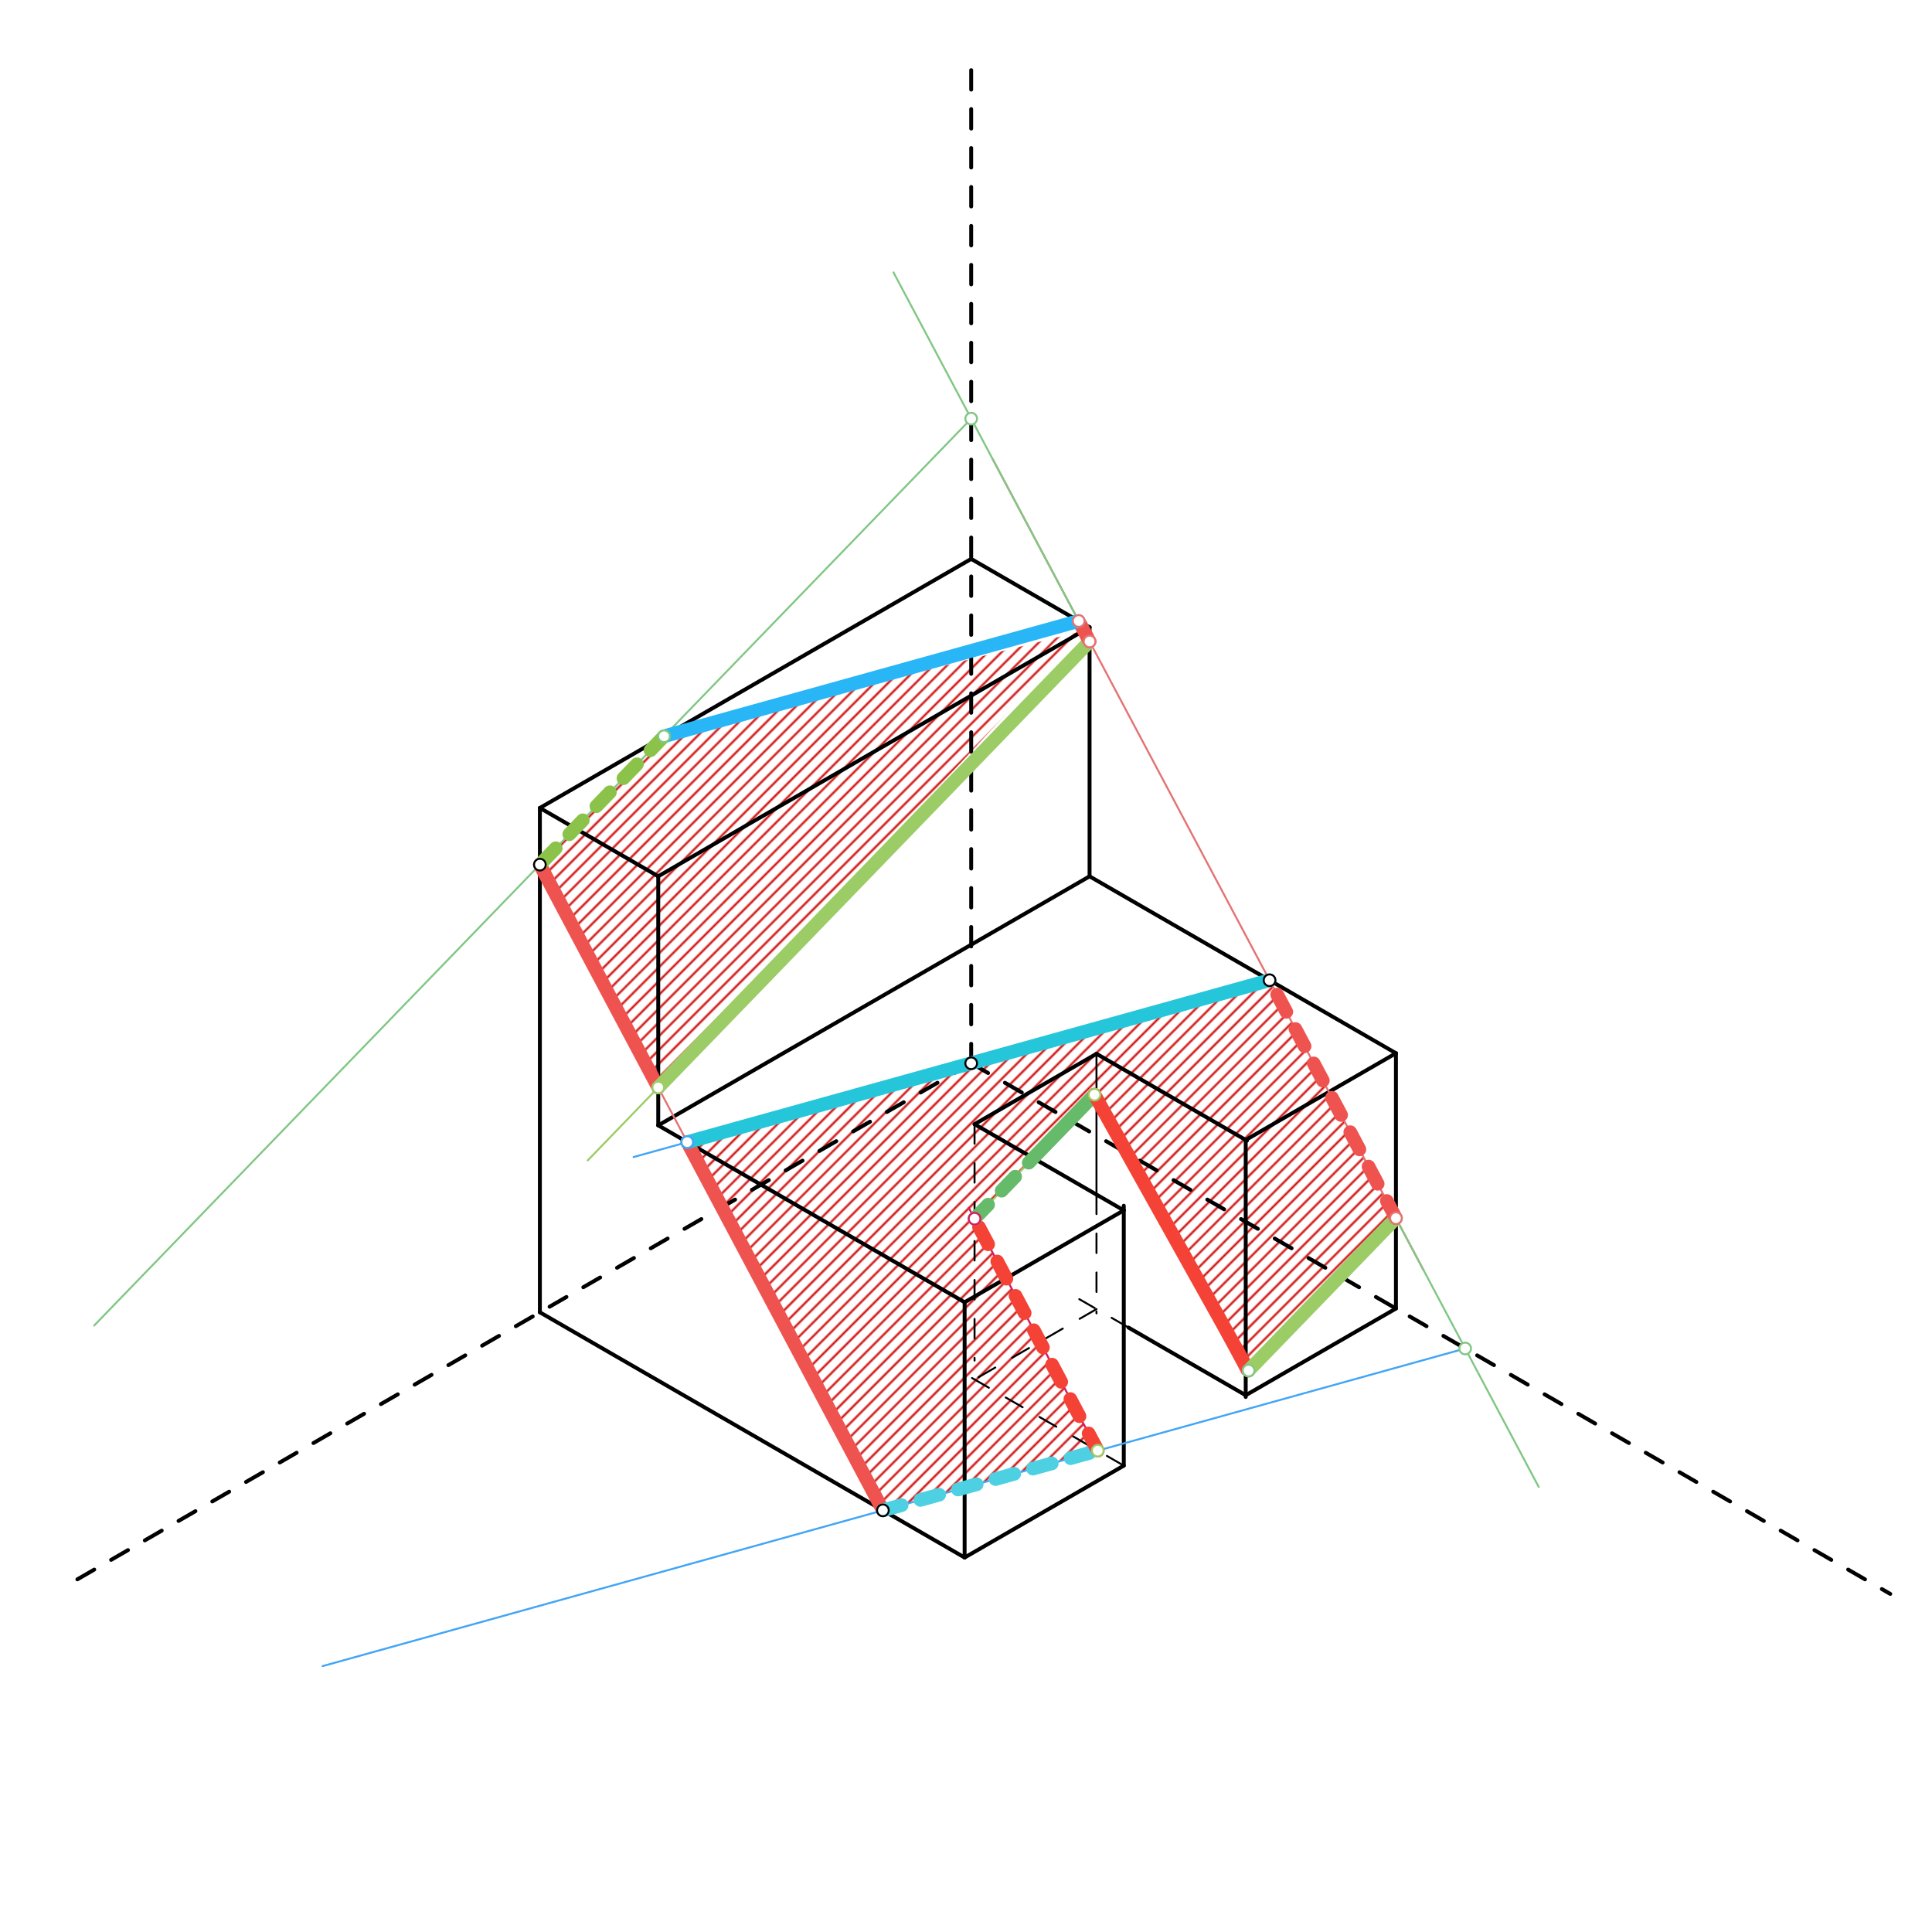 <svg xmlns="http://www.w3.org/2000/svg" class="svg--1it" height="100%" preserveAspectRatio="xMidYMid meet" viewBox="0 0 992.126 992.126" width="100%"><defs><marker id="marker-arrow" markerHeight="16" markerUnits="userSpaceOnUse" markerWidth="24" orient="auto-start-reverse" refX="24" refY="4" viewBox="0 0 24 8"><path d="M 0 0 L 24 4 L 0 8 z" stroke="inherit"></path></marker></defs><g class="aux-layer--1FB"><g class="element--2qn"><defs><pattern height="5" id="fill_108_5gatdu__pattern-stripes" patternTransform="rotate(-45)" patternUnits="userSpaceOnUse" width="5"><rect fill="#CC0000" height="1" transform="translate(0,0)" width="5"></rect></pattern></defs><g fill="url(#fill_108_5gatdu__pattern-stripes)"><path d="M 278.407 442.811 L 338.026 558.446 L 556.554 323.829 L 556.554 323.829 L 340.999 378.086 L 278.407 442.811 Z" stroke="none"></path></g></g><g class="element--2qn"><defs><pattern height="5" id="fill_118_3ru3dq__pattern-stripes" patternTransform="rotate(-45)" patternUnits="userSpaceOnUse" width="5"><rect fill="#CC0000" height="1" transform="translate(0,0)" width="5"></rect></pattern></defs><g fill="url(#fill_118_3ru3dq__pattern-stripes)"><path d="M 352.933 586.506 L 453.393 775.603 L 563.73 744.93 L 500.454 625.825 L 563.071 563.957 L 641.176 703.805 L 716.848 625.555 L 651.943 503.382 L 364.868 583.188 L 352.933 586.506 Z" stroke="none"></path></g></g></g><g class="main-layer--3Vd"><g class="element--2qn"><line stroke="#000000" stroke-dasharray="10" stroke-linecap="round" stroke-width="2" x1="498.729" x2="498.729" y1="546.021" y2="28.021"></line></g><g class="element--2qn"><line stroke="#000000" stroke-dasharray="10" stroke-linecap="round" stroke-width="2" x1="498.729" x2="32.2" y1="546.021" y2="815.372"></line></g><g class="element--2qn"><line stroke="#000000" stroke-dasharray="10" stroke-linecap="round" stroke-width="2" x1="498.729" x2="970.687" y1="546.021" y2="818.506"></line></g><g class="element--2qn"><line stroke="#000000" stroke-dasharray="none" stroke-linecap="round" stroke-width="2" x1="498.729" x2="277.237" y1="287.021" y2="414.9"></line></g><g class="element--2qn"><line stroke="#000000" stroke-dasharray="none" stroke-linecap="round" stroke-width="2" x1="277.237" x2="338.026" y1="414.9" y2="449.996"></line></g><g class="element--2qn"><line stroke="#000000" stroke-dasharray="none" stroke-linecap="round" stroke-width="2" x1="338.026" x2="559.519" y1="449.996" y2="322.118"></line></g><g class="element--2qn"><line stroke="#000000" stroke-dasharray="none" stroke-linecap="round" stroke-width="2" x1="559.519" x2="498.729" y1="322.118" y2="287.021"></line></g><g class="element--2qn"><line stroke="#000000" stroke-dasharray="none" stroke-linecap="round" stroke-width="2" x1="277.237" x2="277.237" y1="414.9" y2="673.9"></line></g><g class="element--2qn"><line stroke="#000000" stroke-dasharray="none" stroke-linecap="round" stroke-width="2" x1="277.237" x2="495.356" y1="673.9" y2="799.831"></line></g><g class="element--2qn"><line stroke="#000000" stroke-dasharray="none" stroke-linecap="round" stroke-width="2" x1="495.356" x2="495.356" y1="799.831" y2="668.734"></line></g><g class="element--2qn"><line stroke="#000000" stroke-dasharray="none" stroke-linecap="round" stroke-width="2" x1="495.356" x2="338.026" y1="668.734" y2="577.9"></line></g><g class="element--2qn"><line stroke="#000000" stroke-dasharray="none" stroke-linecap="round" stroke-width="2" x1="338.026" x2="338.026" y1="577.9" y2="449.996"></line></g><g class="element--2qn"><line stroke="#000000" stroke-dasharray="none" stroke-linecap="round" stroke-width="2" x1="559.519" x2="559.519" y1="322.118" y2="450.021"></line></g><g class="element--2qn"><line stroke="#000000" stroke-dasharray="none" stroke-linecap="round" stroke-width="2" x1="559.519" x2="338.026" y1="450.021" y2="577.9"></line></g><g class="element--2qn"><line stroke="#000000" stroke-dasharray="none" stroke-linecap="round" stroke-width="2" x1="559.519" x2="716.848" y1="450.021" y2="540.855"></line></g><g class="element--2qn"><line stroke="#000000" stroke-dasharray="none" stroke-linecap="round" stroke-width="2" x1="716.848" x2="716.848" y1="540.855" y2="671.952"></line></g><g class="element--2qn"><line stroke="#000000" stroke-dasharray="none" stroke-linecap="round" stroke-width="1" x1="504.34" x2="577.088" y1="794.644" y2="752.643"></line></g><g class="element--2qn"><line stroke="#000000" stroke-dasharray="none" stroke-linecap="round" stroke-width="2" x1="495.356" x2="577.088" y1="799.831" y2="752.643"></line></g><g class="element--2qn"><line stroke="#000000" stroke-dasharray="none" stroke-linecap="round" stroke-width="2" x1="577.088" x2="577.088" y1="752.643" y2="619.165"></line></g><g class="element--2qn"><line stroke="#000000" stroke-dasharray="none" stroke-linecap="round" stroke-width="2" x1="577.088" x2="500.454" y1="621.546" y2="577.301"></line></g><g class="element--2qn"><line stroke="#000000" stroke-dasharray="none" stroke-linecap="round" stroke-width="2" x1="500.454" x2="563.071" y1="577.301" y2="541.149"></line></g><g class="element--2qn"><line stroke="#000000" stroke-dasharray="none" stroke-linecap="round" stroke-width="2" x1="563.071" x2="640.34" y1="541.149" y2="585.76"></line></g><g class="element--2qn"><line stroke="#000000" stroke-dasharray="none" stroke-linecap="round" stroke-width="2" x1="639.705" x2="639.705" y1="585.394" y2="717.373"></line></g><g class="element--2qn"><line stroke="#000000" stroke-dasharray="none" stroke-linecap="round" stroke-width="2" x1="639.705" x2="716.848" y1="716.491" y2="671.952"></line></g><g class="element--2qn"><line stroke="#000000" stroke-dasharray="none" stroke-linecap="round" stroke-width="2" x1="639.705" x2="579.498" y1="716.491" y2="681.73"></line></g><g class="element--2qn"><line stroke="#000000" stroke-dasharray="none" stroke-linecap="round" stroke-width="2" x1="495.356" x2="577.088" y1="668.734" y2="621.546"></line></g><g class="element--2qn"><line stroke="#000000" stroke-dasharray="none" stroke-linecap="round" stroke-width="2" x1="639.705" x2="716.848" y1="585.394" y2="540.855"></line></g><g class="element--2qn"><line stroke="#000000" stroke-dasharray="none" stroke-linecap="round" stroke-width="1" x1="563.071" x2="563.071" y1="541.149" y2="613.845"></line></g><g class="element--2qn"><line stroke="#000000" stroke-dasharray="10" stroke-linecap="round" stroke-width="1" x1="579.498" x2="554.238" y1="681.73" y2="667.146"></line></g><g class="element--2qn"><line stroke="#000000" stroke-dasharray="10" stroke-linecap="round" stroke-width="1" x1="563.071" x2="563.071" y1="613.453" y2="674.438"></line></g><g class="element--2qn"><line stroke="#000000" stroke-dasharray="10" stroke-linecap="round" stroke-width="1" x1="500.454" x2="500.454" y1="577.301" y2="698.688"></line></g><g class="element--2qn"><line stroke="#000000" stroke-dasharray="10" stroke-linecap="round" stroke-width="1" x1="577.088" x2="496.249" y1="752.643" y2="705.97"></line></g><g class="element--2qn"><line stroke="#000000" stroke-dasharray="10" stroke-linecap="round" stroke-width="1" x1="563.071" x2="498.352" y1="672.246" y2="709.612"></line></g><g class="element--2qn"><line stroke="#E57373" stroke-dasharray="none" stroke-linecap="round" stroke-width="1" x1="277.237" x2="453.393" y1="444.021" y2="775.603"></line></g><g class="element--2qn"><line stroke="#E57373" stroke-dasharray="none" stroke-linecap="round" stroke-width="1" x1="731.102" x2="509.763" y1="652.385" y2="235.753"></line></g><g class="element--2qn"><line stroke="#81C784" stroke-dasharray="none" stroke-linecap="round" stroke-width="1" x1="716.848" x2="790.187" y1="625.555" y2="763.601"></line></g><g class="element--2qn"><line stroke="#81C784" stroke-dasharray="none" stroke-linecap="round" stroke-width="1" x1="553.931" x2="458.831" y1="318.892" y2="139.883"></line></g><g class="element--2qn"><line stroke="#81C784" stroke-dasharray="none" stroke-linecap="round" stroke-width="1" x1="498.729" x2="48.355" y1="214.984" y2="680.698"></line></g><g class="element--2qn"><line stroke="#81C784" stroke-dasharray="none" stroke-linecap="round" stroke-width="1" x1="716.848" x2="641.176" y1="625.555" y2="703.805"></line></g><g class="element--2qn"><line stroke="#42A5F5" stroke-dasharray="none" stroke-linecap="round" stroke-width="1" x1="752.403" x2="165.657" y1="692.479" y2="855.593"></line></g><g class="element--2qn"><line stroke="#42A5F5" stroke-dasharray="none" stroke-linecap="round" stroke-width="1" x1="553.931" x2="340.999" y1="318.892" y2="378.086"></line></g><g class="element--2qn"><line stroke="#42A5F5" stroke-dasharray="none" stroke-linecap="round" stroke-width="1" x1="651.943" x2="325.358" y1="503.382" y2="594.172"></line></g><g class="element--2qn"><line stroke="#9CCC65" stroke-dasharray="none" stroke-linecap="round" stroke-width="1" x1="559.519" x2="301.793" y1="329.409" y2="595.914"></line></g><g class="element--2qn"><line stroke="#D81B60" stroke-dasharray="none" stroke-linecap="round" stroke-width="1" x1="563.73" x2="497.528" y1="744.93" y2="620.318"></line></g><g class="element--2qn"><line stroke="#9CCC65" stroke-dasharray="none" stroke-linecap="round" stroke-width="1" x1="500.454" x2="562.051" y1="625.825" y2="562.13"></line></g><g class="element--2qn"><line stroke="#EF5350" stroke-dasharray="none" stroke-linecap="round" stroke-width="1" x1="562.051" x2="638.166" y1="562.13" y2="705.404"></line></g><g class="element--2qn"><line stroke="#EF5350" stroke-dasharray="none" stroke-linecap="round" stroke-width="7" x1="352.933" x2="453.393" y1="586.506" y2="775.603"></line></g><g class="element--2qn"><line stroke="#4DD0E1" stroke-dasharray="10" stroke-linecap="round" stroke-width="7" x1="453.393" x2="563.73" y1="775.603" y2="744.93"></line></g><g class="element--2qn"><line stroke="#F44336" stroke-dasharray="10" stroke-linecap="round" stroke-width="7" x1="563.73" x2="500.454" y1="744.93" y2="625.825"></line></g><g class="element--2qn"><line stroke="#66BB6A" stroke-dasharray="10" stroke-linecap="round" stroke-width="7" x1="500.454" x2="530.567" y1="625.825" y2="594.687"></line></g><g class="element--2qn"><line stroke="#66BB6A" stroke-dasharray="none" stroke-linecap="round" stroke-width="7" x1="531.252" x2="562.051" y1="593.978" y2="562.13"></line></g><g class="element--2qn"><line stroke="#F44336" stroke-dasharray="none" stroke-linecap="round" stroke-width="7" x1="562.051" x2="641.176" y1="562.13" y2="703.805"></line></g><g class="element--2qn"><line stroke="#9CCC65" stroke-dasharray="none" stroke-linecap="round" stroke-width="7" x1="641.176" x2="716.848" y1="703.805" y2="625.555"></line></g><g class="element--2qn"><line stroke="#EF5350" stroke-dasharray="10" stroke-linecap="round" stroke-width="7" x1="716.848" x2="651.943" y1="625.555" y2="503.382"></line></g><g class="element--2qn"><line stroke="#26C6DA" stroke-dasharray="none" stroke-linecap="round" stroke-width="7" x1="651.943" x2="352.933" y1="503.382" y2="586.506"></line></g><g class="element--2qn"><line stroke="#EF5350" stroke-dasharray="none" stroke-linecap="round" stroke-width="7" x1="277.237" x2="338.026" y1="444.021" y2="558.446"></line></g><g class="element--2qn"><line stroke="#9CCC65" stroke-dasharray="none" stroke-linecap="round" stroke-width="7" x1="338.026" x2="559.519" y1="558.446" y2="329.409"></line></g><g class="element--2qn"><line stroke="#EF5350" stroke-dasharray="10" stroke-linecap="round" stroke-width="7" x1="559.519" x2="553.931" y1="329.409" y2="318.892"></line></g><g class="element--2qn"><line stroke="#29B6F6" stroke-dasharray="none" stroke-linecap="round" stroke-width="7" x1="553.931" x2="340.999" y1="318.892" y2="378.086"></line></g><g class="element--2qn"><line stroke="#8BC34A" stroke-dasharray="10" stroke-linecap="round" stroke-width="7" x1="340.999" x2="277.237" y1="378.086" y2="444.021"></line></g><g class="element--2qn"><circle cx="498.729" cy="546.021" r="3" stroke="#000000" stroke-width="1" fill="#ffffff"></circle>}</g><g class="element--2qn"><circle cx="277.237" cy="444.021" r="3" stroke="#000000" stroke-width="1" fill="#ffffff"></circle>}</g><g class="element--2qn"><circle cx="453.393" cy="775.603" r="3" stroke="#000000" stroke-width="1" fill="#ffffff"></circle>}</g><g class="element--2qn"><circle cx="651.943" cy="503.382" r="3" stroke="#000000" stroke-width="1" fill="#ffffff"></circle>}</g><g class="element--2qn"><circle cx="553.931" cy="318.892" r="3" stroke="#E57373" stroke-width="1" fill="#ffffff"></circle>}</g><g class="element--2qn"><circle cx="559.519" cy="329.409" r="3" stroke="#E57373" stroke-width="1" fill="#ffffff"></circle>}</g><g class="element--2qn"><circle cx="716.848" cy="625.555" r="3" stroke="#E57373" stroke-width="1" fill="#ffffff"></circle>}</g><g class="element--2qn"><circle cx="498.729" cy="214.984" r="3" stroke="#81C784" stroke-width="1" fill="#ffffff"></circle>}</g><g class="element--2qn"><circle cx="752.403" cy="692.479" r="3" stroke="#81C784" stroke-width="1" fill="#ffffff"></circle>}</g><g class="element--2qn"><circle cx="340.999" cy="378.086" r="3" stroke="#81C784" stroke-width="1" fill="#ffffff"></circle>}</g><g class="element--2qn"><circle cx="641.176" cy="703.805" r="3" stroke="#81C784" stroke-width="1" fill="#ffffff"></circle>}</g><g class="element--2qn"><circle cx="352.933" cy="586.506" r="3" stroke="#42A5F5" stroke-width="1" fill="#ffffff"></circle>}</g><g class="element--2qn"><circle cx="338.026" cy="558.446" r="3" stroke="#9CCC65" stroke-width="1" fill="#ffffff"></circle>}</g><g class="element--2qn"><circle cx="563.73" cy="744.93" r="3" stroke="#9CCC65" stroke-width="1" fill="#ffffff"></circle>}</g><g class="element--2qn"><circle cx="500.454" cy="625.825" r="3" stroke="#D81B60" stroke-width="1" fill="#ffffff"></circle>}</g><g class="element--2qn"><circle cx="562.051" cy="562.13" r="3" stroke="#9CCC65" stroke-width="1" fill="#ffffff"></circle>}</g></g><g class="snaps-layer--2PT"></g><g class="temp-layer--rAP"></g></svg>